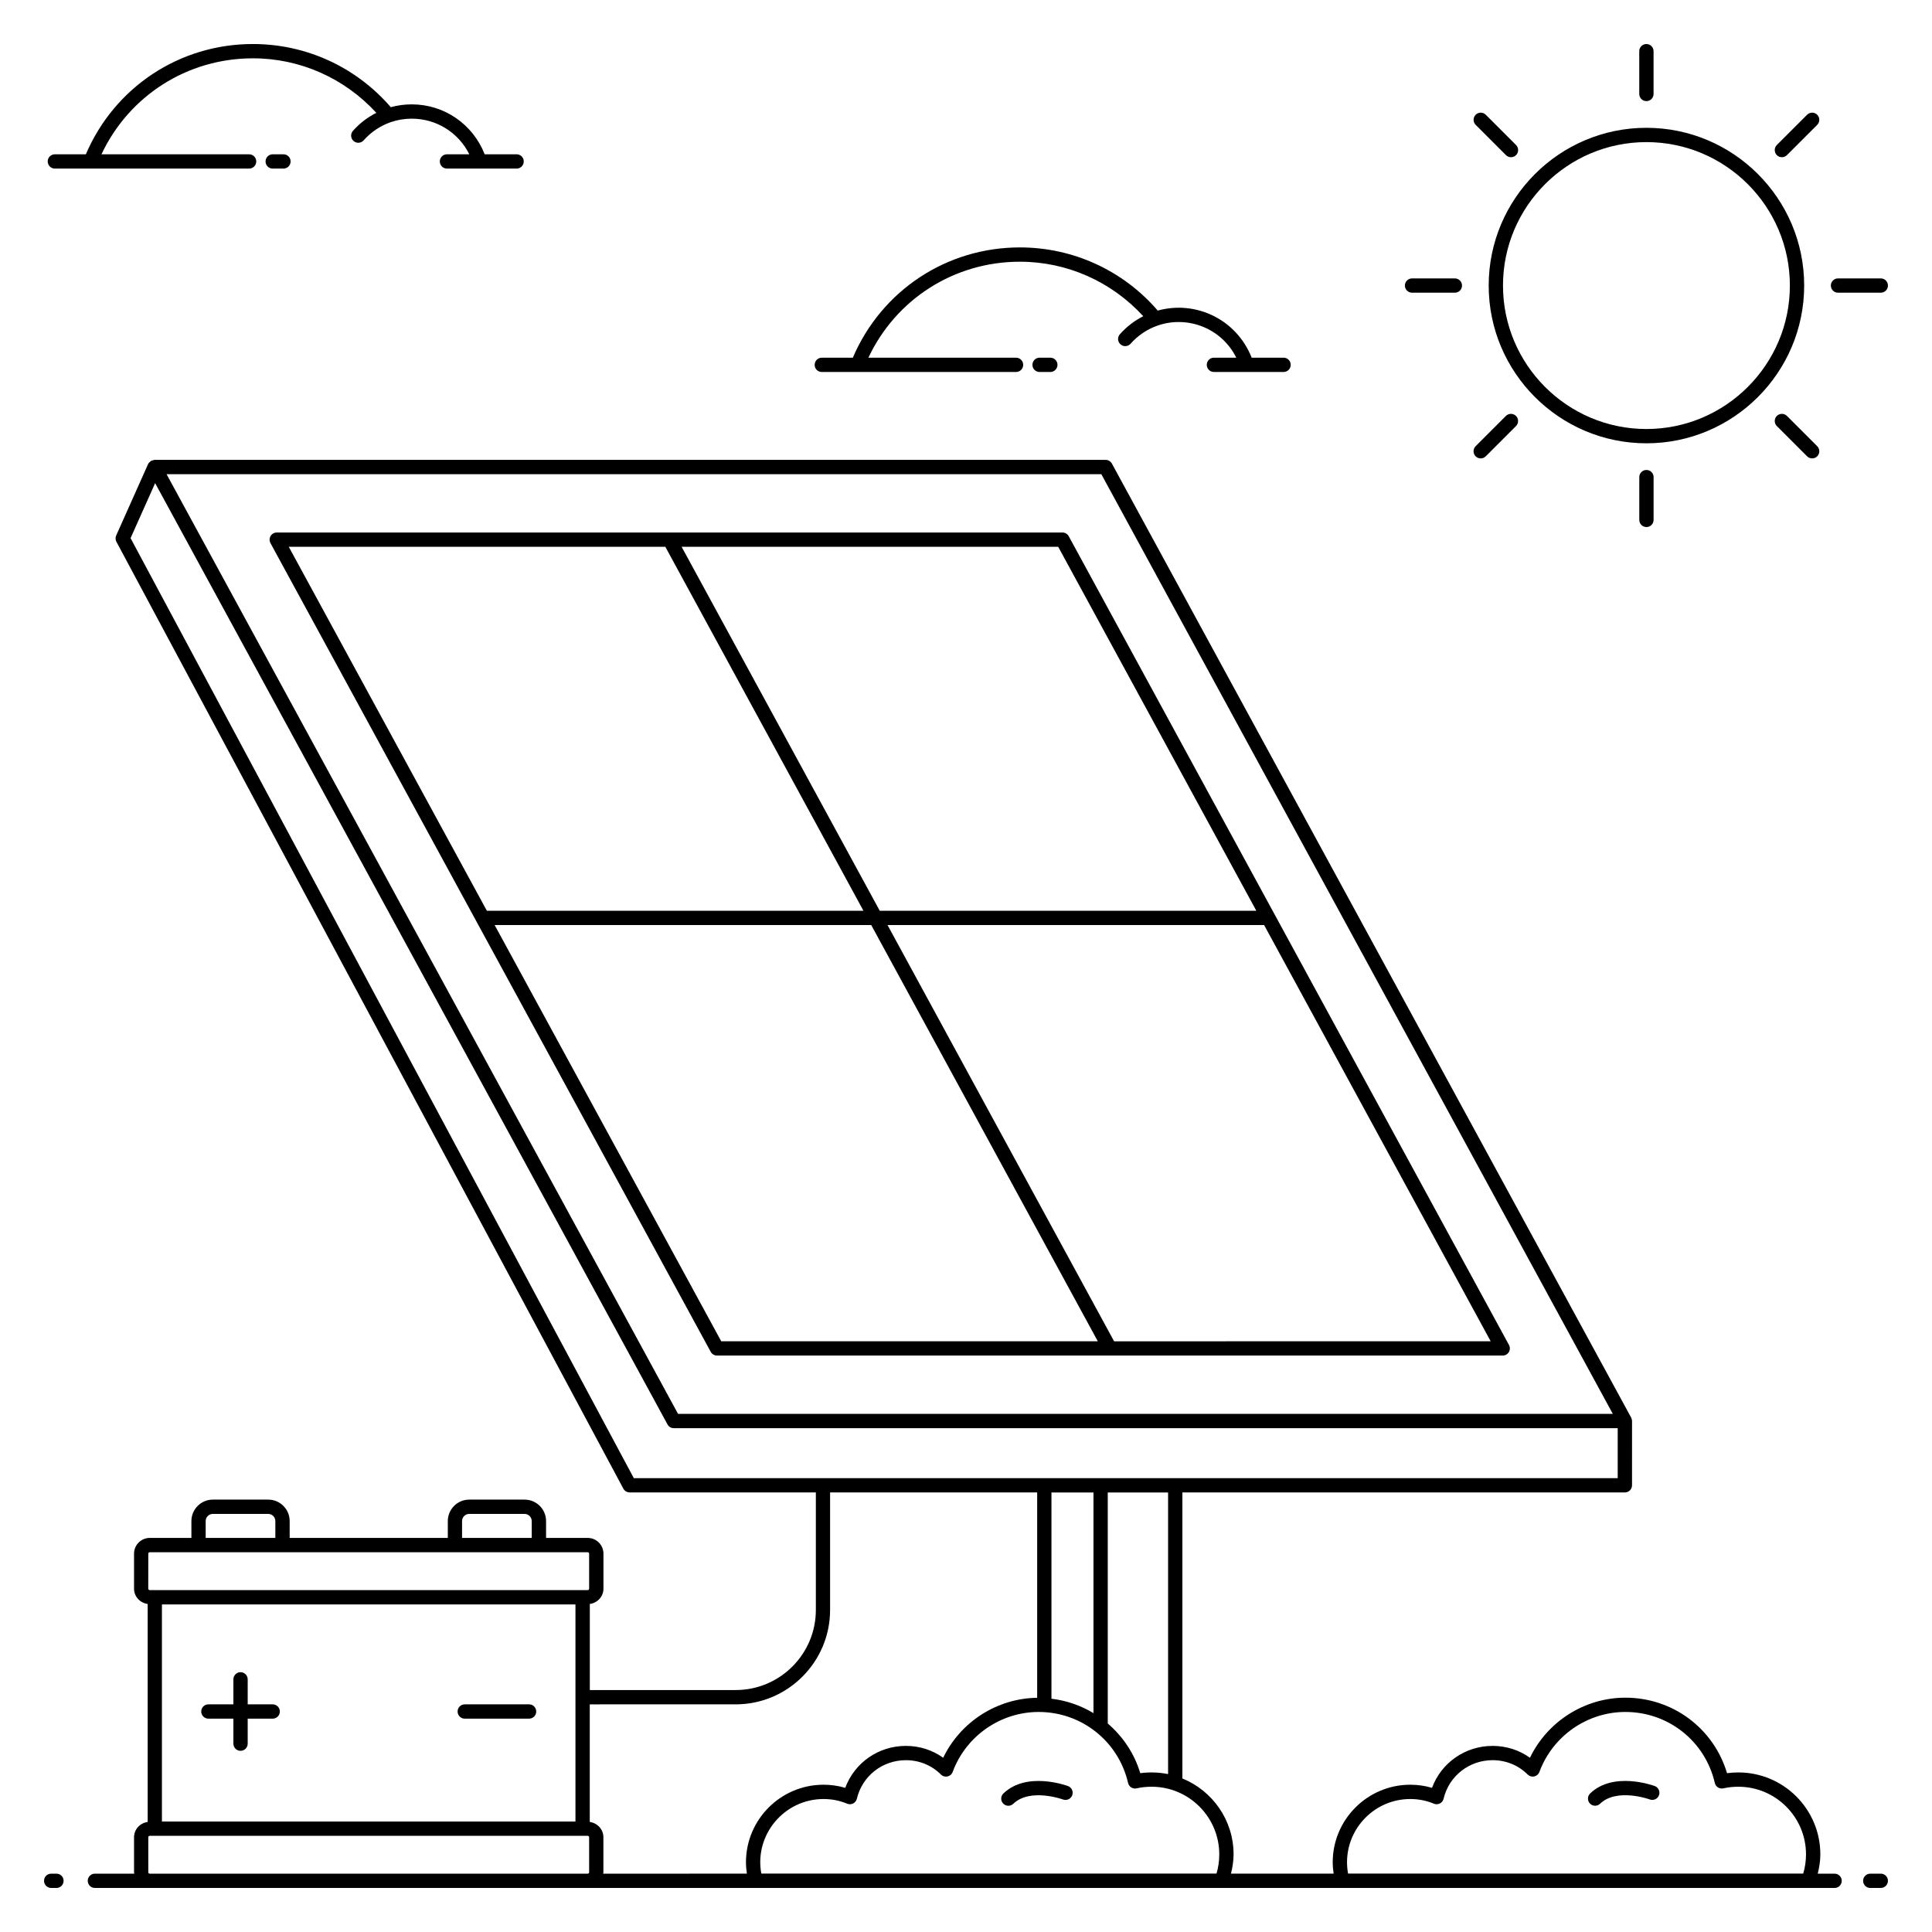 <?xml version="1.0" encoding="UTF-8"?>
<!-- Uploaded to: SVG Repo, www.svgrepo.com, Generator: SVG Repo Mixer Tools -->
<svg fill="#000000" width="800px" height="800px" version="1.1" viewBox="144 144 512 512" xmlns="http://www.w3.org/2000/svg">
 <g>
  <path d="m158.96 640.54h-1.395c-1.047 0-1.895 0.848-1.895 1.895s0.848 1.895 1.895 1.895h1.395c1.047 0 1.895-0.848 1.895-1.895 0-1.051-0.848-1.895-1.895-1.895z"/>
  <path d="m630.17 640.54h-4.449c0.406-1.652 0.688-3.356 0.688-5.117 0-11.969-9.738-21.707-21.707-21.707-1.055 0-2.059 0.066-3.019 0.195-3.535-11.867-14.371-20.008-26.941-20.008-10.805 0-20.656 6.301-25.289 15.922-2.844-2.043-6.273-3.144-9.887-3.144-7.281 0-13.617 4.477-16.07 11.117-1.84-0.551-3.766-0.828-5.754-0.828-11.336 0-20.559 9.223-20.559 20.559 0 1 0.094 2.012 0.246 3.008h-27.207c0.406-1.648 0.688-3.356 0.688-5.117 0-9.09-5.617-16.879-13.562-20.105v-75.805h117.26c1.047 0 1.895-0.848 1.895-1.895l0.004-17.027c0-0.301-0.086-0.578-0.211-0.828-0.012-0.023-0.004-0.051-0.02-0.078l-137.61-252.82c-0.332-0.609-0.969-0.988-1.664-0.988h-252.11c-0.102 0.004-0.18 0.07-0.277 0.09-0.227 0.043-0.449 0.09-0.641 0.211-0.113 0.07-0.184 0.18-0.277 0.273-0.121 0.117-0.27 0.203-0.355 0.348-0.02 0.035-0.016 0.078-0.031 0.113-0.016 0.031-0.051 0.047-0.066 0.082l-8.453 18.918c-0.242 0.535-0.219 1.152 0.059 1.668l134.34 250.93c0.328 0.617 0.969 1 1.668 1h49.352v31.145c0 11.703-9.523 21.227-21.23 21.227l-38.672 0.004v-22.812c2.023-0.281 3.613-1.953 3.613-4.055v-9.281c0-2.297-1.871-4.168-4.168-4.168h-11.039v-4.469c0-3.133-2.547-5.684-5.684-5.684h-14.672c-3.133 0-5.684 2.547-5.684 5.684v4.469h-41.91v-4.469c0-3.133-2.547-5.684-5.684-5.684h-14.672c-3.133 0-5.684 2.547-5.684 5.684v4.469h-11.035c-2.297 0-4.168 1.871-4.168 4.168v9.281c0 2.102 1.59 3.773 3.613 4.055v57.766c-2.023 0.281-3.613 1.953-3.613 4.055v9.281c0 0.129 0.062 0.238 0.074 0.367h-10.449c-1.047 0-1.895 0.848-1.895 1.895s0.848 1.895 1.895 1.895c246.62 0 329.43 0.008 461.04 0 1.047 0 1.895-0.848 1.895-1.895-0.004-1.051-0.848-1.895-1.898-1.895zm-112.43-19.781c2.199 0 4.301 0.418 6.25 1.238 0.516 0.211 1.094 0.195 1.594-0.059 0.496-0.254 0.859-0.711 0.984-1.254 1.422-6.016 6.762-10.219 12.992-10.219 3.535 0 6.836 1.352 9.289 3.801 0.457 0.457 1.117 0.652 1.746 0.512 0.629-0.141 1.148-0.59 1.367-1.195 3.504-9.508 12.656-15.895 22.773-15.895 11.406 0 21.156 7.742 23.711 18.82 0.113 0.488 0.418 0.914 0.844 1.184 0.426 0.266 0.949 0.348 1.43 0.238 1.234-0.285 2.535-0.426 3.973-0.426 9.879 0 17.918 8.039 17.918 17.918 0 1.762-0.254 3.5-0.738 5.094h-120.62c-0.18-0.98-0.277-1.992-0.277-2.988 0-9.246 7.519-16.77 16.77-16.77zm-50.621 14.664c0 1.77-0.25 3.508-0.734 5.094h-120.63c-1.891-10.293 6.086-19.758 16.496-19.758 2.199 0 4.297 0.418 6.25 1.238 1.105 0.453 2.32-0.191 2.578-1.312 1.422-6.016 6.762-10.219 12.996-10.219 3.535 0 6.836 1.352 9.285 3.801 0.988 0.988 2.648 0.594 3.113-0.684 3.504-9.508 12.656-15.895 22.777-15.895 5.656 0 10.902 1.91 15.066 5.184 0.055 0.059 0.125 0.098 0.188 0.148 4.137 3.316 7.188 7.988 8.453 13.492 0.238 1.02 1.25 1.656 2.273 1.418 1.234-0.285 2.535-0.426 3.973-0.426 9.879 0 17.918 8.039 17.918 17.918zm-33.336-37.426c-3.34-2.012-7.102-3.336-11.137-3.82v-54.656h11.137zm12.398 15.914c-1.574-5.277-4.644-9.754-8.613-13.168v-61.223h15.988v74.633c-2.484-0.504-5.051-0.555-7.375-0.242zm125.23-95.219h-247.72l-135.55-249.03h247.72zm-392.81-232.08 6.512-14.574 135.79 249.46c0.332 0.609 0.969 0.988 1.664 0.988h250.14v13.242h-260.74zm160.36 309.06c13.793 0 25.02-11.223 25.02-25.016v-31.145h54.879v54.418c-10.656 0.148-20.332 6.387-24.906 15.895-2.84-2.043-6.266-3.144-9.883-3.144-7.281 0-13.621 4.477-16.074 11.117-1.84-0.551-3.766-0.828-5.75-0.828-11.34 0-20.559 9.223-20.559 20.559 0 0.996 0.094 2.008 0.246 3.008l-38.102 0.004c0.012-0.125 0.074-0.234 0.074-0.367v-9.281c0-2.102-1.59-3.773-3.613-4.055v-31.164zm-152.05-26.477h109.59v57.527h-109.59zm79.539-22.098c0-1.047 0.852-1.895 1.895-1.895h14.672c1.043 0 1.895 0.848 1.895 1.895v4.469h-18.461zm-67.945 0c0-1.047 0.852-1.895 1.895-1.895h14.672c1.043 0 1.895 0.848 1.895 1.895v4.469h-18.461zm-15.207 8.637c0-0.211 0.172-0.379 0.383-0.379h116.06c0.211 0 0.383 0.172 0.383 0.379v9.281c0 0.211-0.172 0.379-0.383 0.379h-116.07c-0.211 0-0.383-0.172-0.383-0.379zm0 84.438v-9.281c0-0.211 0.172-0.379 0.383-0.379h116.06c0.211 0 0.383 0.172 0.383 0.379v9.281c0 0.195-0.156 0.352-0.355 0.367h-116.12c-0.195-0.016-0.352-0.172-0.352-0.367z"/>
  <path d="m642.43 640.54h-2.789c-1.047 0-1.895 0.848-1.895 1.895s0.848 1.895 1.895 1.895l2.789-0.004c1.047 0 1.895-0.848 1.895-1.895 0-1.047-0.848-1.891-1.895-1.891z"/>
  <path d="m215.67 287.92 116.68 214.33c0.332 0.609 0.969 0.988 1.664 0.988h208.22c0.668 0 1.289-0.352 1.629-0.926 0.34-0.574 0.355-1.285 0.035-1.875l-116.67-214.33c-0.332-0.609-0.969-0.988-1.664-0.988h-208.22c-0.668 0-1.289 0.352-1.629 0.926-0.344 0.574-0.355 1.285-0.039 1.875zm59.418 101.23h99.797l60.043 110.3-99.793 0.004zm164.16 110.31-60.043-110.31h99.797l60.043 110.3zm37.691-114.1h-99.797l-52.504-96.453h99.797zm-156.62-96.453 52.504 96.453h-99.797l-52.5-96.453z"/>
  <path d="m158.54 188.68h9.477 0.023 41.977c1.047 0 1.895-0.848 1.895-1.895s-0.848-1.895-1.895-1.895h-39.125c7.309-15.535 22.762-25.434 40.133-25.434 12.531 0 24.281 5.266 32.703 14.445-2.336 1.188-4.449 2.805-6.199 4.785-0.691 0.785-0.617 1.984 0.168 2.676 0.801 0.703 1.992 0.605 2.676-0.168 1.934-2.195 4.414-3.859 7.164-4.816 1.785-0.617 3.664-0.93 5.582-0.93 6.566 0 12.402 3.703 15.25 9.441h-5.922c-1.047 0-1.895 0.848-1.895 1.895s0.848 1.895 1.895 1.895c12.688 0.004 18.578 0 18.457 0 1.047 0 1.895-0.848 1.895-1.895s-0.848-1.895-1.895-1.895h-8.457c-3.125-7.949-10.684-13.23-19.328-13.23-1.895 0-3.758 0.25-5.559 0.746-9.188-10.652-22.434-16.738-36.535-16.738-19.449 0-36.668 11.438-44.27 29.223h-8.215c-1.047 0-1.895 0.848-1.895 1.895s0.848 1.895 1.895 1.895z"/>
  <path d="m216.27 184.89c-1.047 0-1.895 0.848-1.895 1.895s0.848 1.895 1.895 1.895h2.848c1.047 0 1.895-0.848 1.895-1.895s-0.848-1.895-1.895-1.895z"/>
  <path d="m361.78 242.58h51.48c1.047 0 1.895-0.848 1.895-1.895s-0.848-1.895-1.895-1.895h-39.125c7.309-15.535 22.762-25.434 40.137-25.434 12.531 0 24.277 5.266 32.703 14.441-2.336 1.188-4.449 2.805-6.199 4.785-0.691 0.781-0.617 1.98 0.168 2.672 0.777 0.688 1.969 0.625 2.676-0.164 1.941-2.199 4.422-3.863 7.172-4.816h0.004c8.016-2.762 16.977 0.754 20.828 8.516h-5.922c-1.047 0-1.895 0.848-1.895 1.895s0.848 1.895 1.895 1.895h18.457c1.047 0 1.895-0.848 1.895-1.895s-0.848-1.895-1.895-1.895h-8.457c-3.961-10.078-14.691-15.285-24.887-12.484-9.188-10.652-22.434-16.738-36.535-16.738-19.449 0-36.668 11.438-44.27 29.223h-8.219c-1.047 0-1.895 0.848-1.895 1.895-0.012 1.047 0.836 1.895 1.883 1.895z"/>
  <path d="m419.5 238.79c-1.047 0-1.895 0.848-1.895 1.895s0.848 1.895 1.895 1.895h2.848c1.047 0 1.895-0.848 1.895-1.895s-0.848-1.895-1.895-1.895z"/>
  <path d="m580.32 261.48c23.051 0 41.805-18.754 41.805-41.805s-18.754-41.805-41.805-41.805-41.801 18.754-41.801 41.805c-0.004 23.051 18.75 41.805 41.801 41.805zm0-79.82c20.965 0 38.016 17.055 38.016 38.016s-17.055 38.016-38.016 38.016c-20.961 0-38.012-17.055-38.012-38.016-0.004-20.961 17.051-38.016 38.012-38.016z"/>
  <path d="m580.32 170.8c1.047 0 1.895-0.848 1.895-1.895l-0.004-11.34c0-1.047-0.848-1.895-1.895-1.895-1.047 0-1.895 0.848-1.895 1.895v11.34c0.004 1.047 0.852 1.895 1.898 1.895z"/>
  <path d="m578.43 270.44v11.34c0 1.047 0.848 1.895 1.895 1.895s1.895-0.848 1.895-1.895v-11.34c0-1.047-0.848-1.895-1.895-1.895-1.047 0.004-1.895 0.848-1.895 1.895z"/>
  <path d="m543.09 185.11c0.738 0.738 1.938 0.738 2.68 0 0.738-0.738 0.738-1.938 0-2.68l-8.02-8.02c-0.738-0.738-1.938-0.738-2.68 0-0.738 0.738-0.738 1.938 0 2.68z"/>
  <path d="m617.56 254.23c-0.738-0.738-1.938-0.738-2.68 0-0.738 0.738-0.738 1.938 0 2.68l8.02 8.02c0.738 0.738 1.938 0.738 2.68 0 0.738-0.738 0.738-1.938 0-2.68z"/>
  <path d="m518.21 221.57h11.344c1.047 0 1.895-0.848 1.895-1.895s-0.848-1.895-1.895-1.895h-11.344c-1.047 0-1.895 0.848-1.895 1.895s0.848 1.895 1.895 1.895z"/>
  <path d="m631.09 221.57h11.34c1.047 0 1.895-0.848 1.895-1.895s-0.848-1.895-1.895-1.895h-11.34c-1.047 0-1.895 0.848-1.895 1.895s0.848 1.895 1.895 1.895z"/>
  <path d="m537.74 264.93 8.016-8.02c0.738-0.738 0.738-1.938 0-2.68-0.738-0.738-1.938-0.738-2.68 0l-8.016 8.02c-0.738 0.738-0.738 1.938 0 2.68 0.742 0.738 1.941 0.738 2.68 0z"/>
  <path d="m617.56 185.11 8.02-8.02c0.738-0.738 0.738-1.938 0-2.68-0.738-0.738-1.938-0.738-2.68 0l-8.02 8.02c-0.738 0.738-0.738 1.938 0 2.68 0.742 0.738 1.941 0.738 2.68 0z"/>
  <path d="m566.72 622.54c0.473 0 0.945-0.176 1.312-0.527 4.449-4.285 13.098-1.168 13.184-1.137 0.992 0.363 2.066-0.141 2.434-1.117 0.363-0.977-0.137-2.066-1.113-2.434-0.449-0.164-10.961-3.981-17.133 1.957-0.754 0.727-0.777 1.926-0.051 2.68 0.379 0.387 0.875 0.578 1.367 0.578z"/>
  <path d="m427.04 617.33c-0.445-0.164-10.961-3.977-17.129 1.957-0.754 0.727-0.777 1.926-0.051 2.68 0.375 0.387 0.871 0.582 1.363 0.582 0.473 0 0.945-0.176 1.312-0.527 4.441-4.281 13.09-1.168 13.18-1.137 0.988 0.363 2.066-0.141 2.434-1.117 0.367-0.984-0.133-2.074-1.109-2.438z"/>
  <path d="m216.27 595.67h-6.629v-6.629c0-1.047-0.848-1.895-1.895-1.895-1.047 0-1.895 0.848-1.895 1.895v6.629h-6.629c-1.047 0-1.895 0.848-1.895 1.895s0.848 1.895 1.895 1.895h6.629v6.629c0 1.047 0.848 1.895 1.895 1.895 1.047 0 1.895-0.848 1.895-1.895v-6.629h6.629c1.047 0 1.895-0.848 1.895-1.895-0.004-1.047-0.848-1.895-1.895-1.895z"/>
  <path d="m284.21 595.67h-17.047c-1.047 0-1.895 0.848-1.895 1.895s0.848 1.895 1.895 1.895h17.047c1.047 0 1.895-0.848 1.895-1.895s-0.848-1.895-1.895-1.895z"/>
 </g>
</svg>